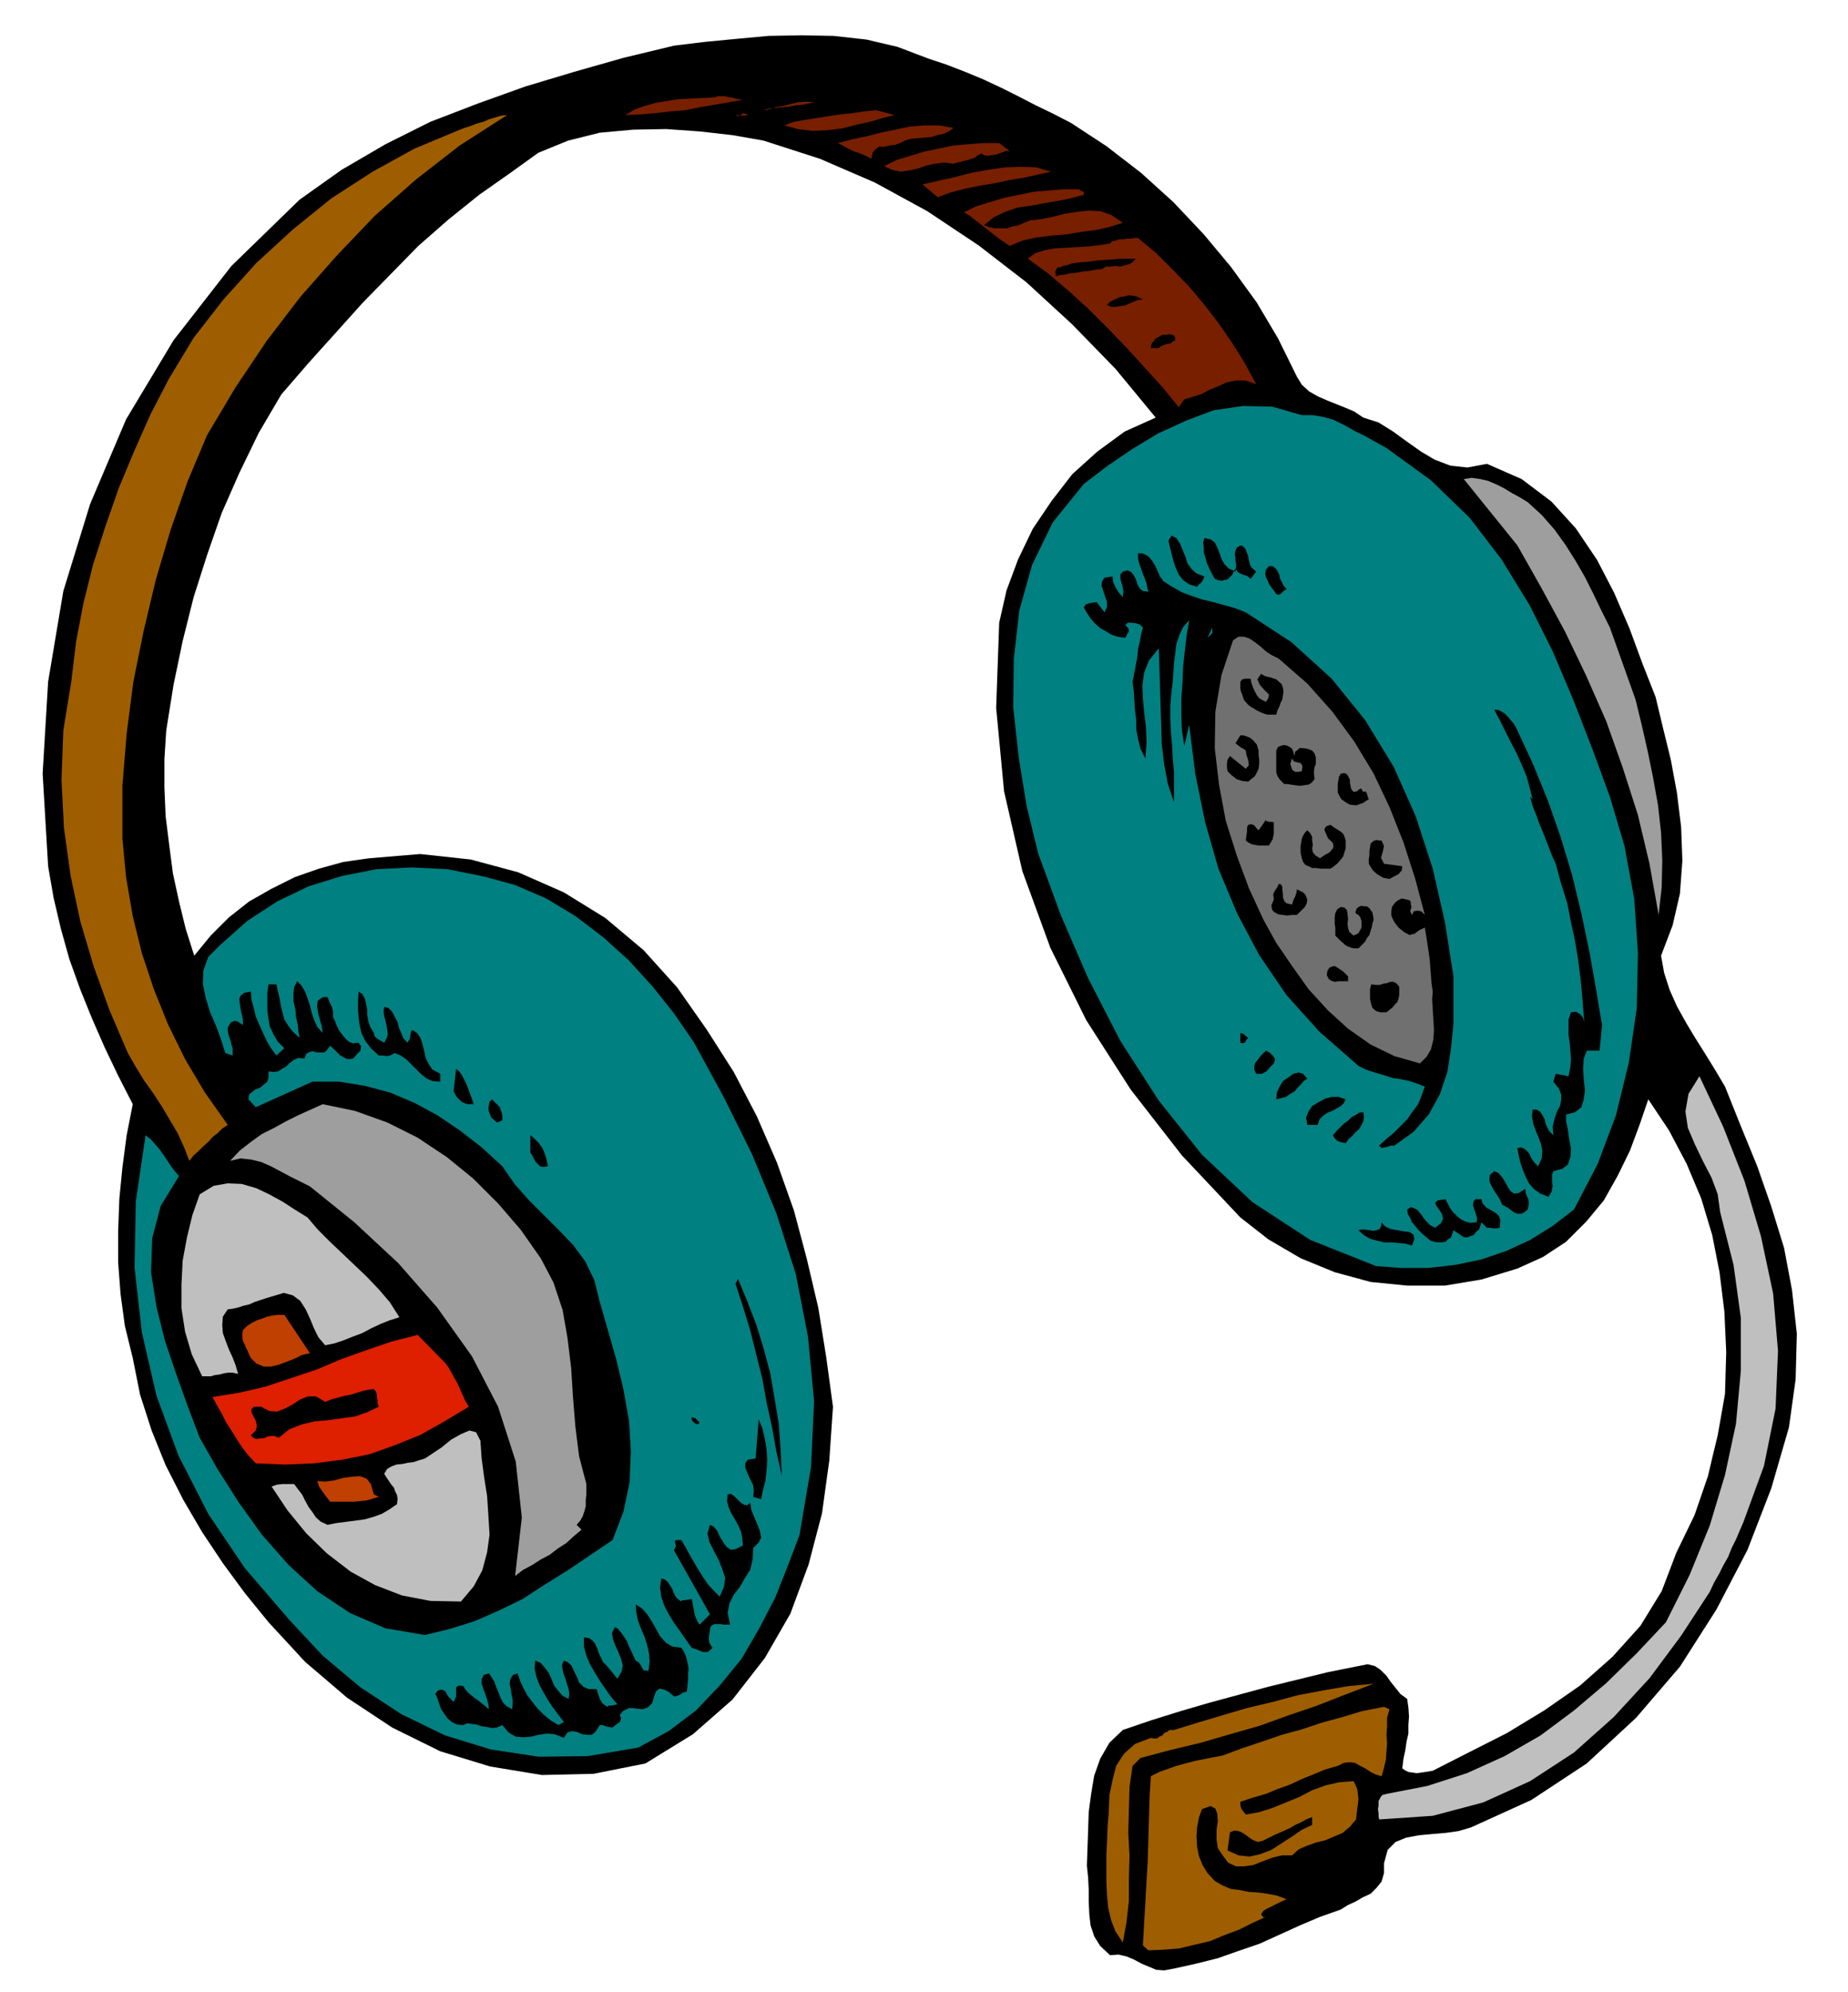 <svg xmlns="http://www.w3.org/2000/svg" fill-rule="evenodd" height="528.634" preserveAspectRatio="none" stroke-linecap="round" viewBox="0 0 3035 3272" width="490.455"><style>.brush1{fill:#000}.pen1{stroke:none}.brush2{fill:#781f00}.brush3{fill:#9e5e00}.brush4{fill:teal}.brush5{fill:#9e9e9e}.brush6{fill:#707070}.brush7{fill:#bfbfbf}.brush8{fill:#bf4000}</style><path class="pen1 brush1" d="m1524 96 30 10 31 12 29 12 30 14 28 14 29 15 29 14 29 15 58 38 57 44 53 48 50 53 45 54 42 58 35 59 31 63 8 13 12 11 14 8 16 7 15 6 15 6 14 6 15 10 25 8 24 15 22 16 24 17 22 13 26 10 28 3 32-6 57 25 49 37 40 44 35 52 28 54 25 58 21 57 22 56 12 50 13 53 10 54 7 57 2 55-4 54-12 52-19 50 5 28 9 28 12 27 15 27 15 25 17 27 16 26 16 27 26 65 27 66 23 66 21 68 13 69 8 72-2 75-11 79-29 100-39 101-51 98-60 94-72 84-81 75-91 60-99 45-20 6-21 3-23 2-22 2-21 4-17 7-13 13-6 22v16l-4 14-8 10-10 10-13 6-12 7-13 6-11 7-34 12-33 14-33 15-33 15-35 12-34 12-36 9-36 8-16 3-13-1-12-5-12-5-13-7-12-5-13-3-14 1-16-15-10-16-6-18-2-18-1-21v-20l-1-20-2-19 1-29 1-29 1-30 4-30 5-30 10-28 15-26 22-21 47-16 48-15 48-14 48-13 48-13 49-12 49-12 50-10 15-3 12 3 9 6 10 10 7 10 8 10 8 10 11 8 2 14 1 15-1 14v14l-3 13-2 14-3 14-2 16 4 3 6 3 7 1 7 1 7-1 7-1 6-1 6-1 59-30 63-32 61-37 59-41 53-47 46-51 35-57 24-63 15-31 15-31 11-32 11-32 8-34 8-33 6-34 6-34 2-69-3-66-8-65-12-61-18-60-24-57-29-55-34-51-14 41-16 43-20 41-23 41-29 35-33 33-38 25-42 19-59 18-60 10h-62l-60-6-59-16-56-23-53-31-46-36-96-102-84-108-73-114-59-119-46-126-30-131-13-137 5-140 12-53 19-51 24-50 31-46 34-44 41-37 45-33 51-23-66-80-71-73-75-69-79-61-84-56-86-47-90-39-93-30-51-9-53-6-56-4-54 1-55 5-52 13-49 20-43 31-54 38-51 41-49 43-45 46-46 47-44 49-45 50-45 52-37 63-32 66-29 66-24 69-22 69-18 72-15 72-12 75-3 47v47l2 47 6 48 6 46 10 46 11 45 14 44 27-33 30-30 33-26 37-21 38-19 40-14 40-11 42-6 84-7 83 9 78 21 75 33 68 42 63 53 55 61 49 70 44 69 38 73 33 76 28 79 21 79 19 81 13 81 11 81-6 88-12 87-22 84-30 81-42 73-53 68-65 57-78 48-85 17-85 2-85-14-82-25-79-39-74-49-69-59-60-65-39-48-36-49-34-51-31-53-29-57-23-57-19-59-12-60-13-53-7-52-4-52v-52l2-53 5-51 7-53 10-51-24-47-22-46-21-48-19-47-18-50-14-50-12-51-9-52-9-152 9-151 25-149 44-143 59-139 78-130 95-122 112-109 69-49 72-42 74-37 78-30 78-28 80-24 81-23 83-20 49-6 52-5 54-5 54-1 53 1 54 6 51 12 50 19z"/><path class="pen1 brush2" d="m1220 164-23 4-23 4-24 4-24 5-25 2-25 3-25 2-24 1 15-9 17-6 18-5 18-3 18-3 20-1 20-1 21-1 5-2h12l6 2h5l6 2 6 1 6 1zm118 4-10 2-10 2-11 1-10 2-11 1-11 1-11 1-10 3h4l7-2 9-3 12-2 12-3 13-3 13-1 14 1zm131 21-20 5-20 6-23 5-23 6-25 3-24 1-24-3-22-6 16-6 18-3 18-3 20-3 19-3 20-2 20-3 20-2 30 8z"/><path class="pen1 brush3" d="m833 189-78 50-72 56-68 60-62 65-60 68-55 72-51 76-47 79-32 76-28 80-24 81-20 84-17 84-11 85-7 86v86l6 64 11 64 15 61 20 60 23 57 28 57 32 54 38 54-9 6-7 7-9 7-7 8-8 7-8 8-8 7-7 9-9-23-10-22-13-22-13-22-15-23-15-21-14-23-12-21-30-70-26-72-22-74-16-75-11-79-4-79 3-81 13-80 8-66 12-63 16-64 20-62 22-63 25-60 27-61 30-58 41-68 49-63 54-60 60-55 63-51 68-44 69-38 72-30 10-4 10-3 10-4 11-3 9-4 10-3 10-3 10-1z"/><path class="pen1 brush2" d="m1229 189-7 1h-6l-5-1h-3l4 2 4-2 5-3 8 3zm337 21-8 6-9 4-10 2-9 3-11 1-11 1-12 1-10 3-8 4-8 3-9 1-8 2h-9l-6 4-5 6-2 10-7-4-7-3-7-3-7-2-8-4-6-3-7-4-6-3 23-6 24-5 23-6 24-5 24-5 24-2h24l24 4zm92 38h-6l-5 2-6 2-6 2-7 1-6 1-6-1-4-3-6 3-5 4-6 2-5 2-6 1-6 2-6 1-6 2-16-2-15 2-14 3-14 5-14 3-14 2-14-3-13-6 20-10 23-7 23-7 24-5 24-5 24-2 25-2h26l17 13zm68 34-22 5-23 5-24 4-23 5-25 4-24 5-23 6-22 8-25-21 26-6 27-6 27-7 28-5 27-4 27-1 25 1 24 7zm54 33v5l-22 6-21 4-23 4-21 4-22 3-20 7-19 9-16 13 8 3 9 2h21l9-3 10-2 9-4 10-4 18-2 20-4 19-5 20-3 19-2 19 1 18 6 19 13-22 7-23 5-24 3-23 4-25 2-24 3-23 5-22 9-10-7-9-6-10-8-9-7-10-8-9-7-9-7-9-5 20-10 23-7 23-7 25-5 24-5 25-2 24-2h25l4 3 4 1zm89 76 30 25 28 28 27 28 25 30 23 30 22 32 20 32 19 35-18-6h-15l-15 3-13 6-15 6-13 7-15 5-14 4-9 13-27-33-29-32-30-33-31-32-33-33-32-29-33-28-33-24 12-9 16-5 16-3 18-1 18-1 18-1 18-2 19-3 4-4 6-1 6-2h6l6-1h6l6-1h6z"/><path class="pen1 brush1" d="m1865 425-5 6-6 3-7 2-7 2-8-1-8 1h-8l-6 4-11 1-10 2-11 1-9 2-11 1-9 2-9 1-6 2-1-8 2-4 2-3h5l3-2 5-1 5-1 4-2 14-2 14-1 14-2 14-1 13-1 13-1h24zm12 67-9 1-7 3-7 3-7 3-8 1-7 1h-7l-7-3 6-6 7-3 8-4 8-1 7-2 8 1 7 2 8 4zm51 59 2 4v4l-4 2-3 3-6 1-6 2-5 2-3 3h-13l1-7 4-5 3-4 6-3 5-3h6l6-1 7 2z"/><path class="pen1 brush4" d="m2277 736 73 53 64 62 52 68 46 75 38 76 34 80 31 80 29 79 24 81 16 87 6 89-2 91-13 89-21 86-30 80-39 75-35 27-37 23-39 18-41 14-43 9-44 5h-44l-42-3-108-43-95-62-83-78-71-89-63-98-53-103-45-104-37-101-19-78-13-80-9-82 1-80 9-79 21-75 34-70 51-63 38-29 41-28 43-26 46-21 45-17 48-7 48 1 49 14h18l18 3 17 5 18 9 16 9 18 9 16 9 18 10z"/><path class="pen1 brush5" d="m2686 1149 10 41 10 44 9 44 8 45 5 45 2 45-1 45-5 45-15-84-19-80-25-78-27-76-33-75-35-73-39-72-39-69-88-109 13-2 14 2 13 3 14 6 12 6 13 8 13 7 13 8 23 21 21 24 18 25 17 27 15 26 14 28 13 27 14 28 42 118z"/><path class="pen1 brush1" d="m1978 947-2 5-3 5-4 3-3 4-13-4-10-7-7-9-5-11-4-12-3-12-3-12-2-9 5-8 8 4 6 9 4 10 5 12 3 10 7 10 8 7 13 5zm51-8 1-7v-6l-1-5v-5l-1-6 1-5 2-5 6-4 4 1 4 4 2 5 3 8 1 6 2 8 3 5 7 6-9 12-6-5-7-2-8-4-4-6-3 5-2 5-4 4-4 4-5 1-5 1-6-1-5-2-5-9-4-8-4-9-2-8-3-9v-8l-1-9 2-7 10 2 7 5 4 8 4 10 3 9 5 9 7 7 11 5z"/><path class="pen1 brush1" d="m1911 955 14 9 16 9 16 6 18 6 17 4 18 5 18 5 18 7 75 49 66 60 55 68 47 77 36 81 28 86 20 88 14 89v78l-4 40-6 39-12 36-18 33-25 29-32 23h-6l-5 2-5 1-5 1-4-4 12-11 12-10 11-11 11-11 9-13 9-12 6-15 5-14-13-5-12-4-14-3-14-2-15-5-14-4-15-5-12-6-64-56-54-60-45-66-36-68-31-74-22-77-16-79-10-80-8 34-4-25-1-26v-26l2-26 1-27 3-27 3-26 4-23-10 11-6 13-5 15-2 16-2 15-1 16-1 15-2 16-2 23v22l1 22 2 22 1 21 2 23v49l-10-30-6-32-4-33-1-32-1-33-1-33-1-31-1-29-16 20-8 20-3 21 1 23 2 21 3 24 1 25-2 27-8-16-4-16-3-16v-15l-2-16-1-16-1-16-2-15 2-10 2-10 2-11 2-11 1-12 3-12 2-12 3-11-5-5-6-2-8-1h-6l-4 4 5 5 1 5-3 5-3 6-12-2-10-3-10-6-9-5-9-8-7-8-6-9-5-9 3-5 6-2 6-1 6-1 13 17 4-9v-8l-3-9-3-9-3-9 1-7 4-6 13-2 1 9 4 9 5 8 7 8 1-10-2-10-2-6-1-5v-6l4-5 8-2 6 3 4 5 4 8 2 7 4 7 5 4 9 1-2-7-1-7-3-8-3-7-3-9-3-8-2-9v-8h7l7 3 5 4 6 8 4 7 4 9 3 7 6 8zm202 13-5 3-4 4-4 2-4-1-4-6-4-5-4-6-2-5-3-6-1-6 1-6 5-6h6l5 4 3 4 3 6 1 6 3 6 3 6 5 6z"/><path class="pen1 brush4" d="m1983 1048 8-17v9l-8 8z"/><path class="pen1 brush6" d="m2340 1503-6-6-6-1-6 1-3 6-3-6 2-7-1-4v-4l-2-3-4-1-9-2-6 3-5 4-5 7-1 7v7l2 5 3 6 7 9 10 8 8 4 8-2 8-6 9-4 2 12 2 13 2 13 2 14 1 13 1 13 1 13 2 14-1 13 1 16 1 17 1 17-1 16-4 16-7 12-11 11-42-12-39-19-37-26-33-30-32-35-27-38-26-38-21-38-24-52-20-54-18-57-11-59-7-60 1-60 10-60 19-57 9-6h9l9 3 9 6 9 7 9 8 9 6 12 6 47 41 41 46 36 49 32 53 26 55 23 58 19 59 16 60z"/><path class="pen1 brush1" d="m2105 1124 2 6 1 6-1 6-1 7-3 6-2 6-3 6-2 7h-15l-6-2-5-2-6-3-5-3-5-3-4-3-7-8-3-9-2-5-1-5v-11l3-4 5-1h9l1 6 2 6 2 5 3 6 2 4 4 5 5 3 6 3 4-6 1-6-8-8-7-8-4-9 6-9 7 4 9 2 9 3 9 8zm387 76 26 56 24 59 21 60 19 63 15 62 13 62 11 62 10 60-4 42h-21l-5 13-1 17 1 17 2 18-2 15-4 13-10 8-15 4v11l3 14 2 15 3 16-1 14-4 12-9 7-15 4-2 6v12l1 6-2 10-5 8-13-5-10-7-9-10-5-10-5-12-4-12-3-13-2-11 6-1 5 2 4 3 5 6 2 5 3 5 4 5 5 5 6-13 1-12-2-11-4-11-5-12-4-11-2-12 1-11h7l6 4 3 5 4 7 1 6 3 7 3 6 7 7-1-15 3-12 4-12 5-9 2-10v-9l-4-10-9-11 4-13 21 4 3-15 1-13-1-14-1-12-2-14v-25l4-12 8-1 7 4 5 6 2 8-3-37-3-33-4-32-5-31-7-32-6-31-10-32-9-33-6-13-5-13-5-13-5-13-6-14-5-14-6-15-4-15 4 4-5-20-5-18-8-19-8-18-10-19-9-18-9-18-9-17h6l6 3 5 3 6 6 4 5 5 6 3 5 3 6zm-425 33v7l1 8v7l-1 8-3 6-3 6-5 4-6 5-10-1-9-3-9-7-6-6-1-7v-6l1-6 4-6 26 21 5-6-1-8-3-9-1-7-4-3-4-2-4-3-5-4 8-13h5l6 2 5 2 5 4 6 7 3 10zm59 9 1-7 4-3 3-3h5l8 1 8 3 4 5 2 6v11l-2 5-1 6v6l1 8-5 6-5 3-7 1-7 1-8-1-7-1-6-1h-5l-7-7-4-6-2-6v-36l3-6 5-2 5-1 5 1 4 2 4 3 2 5 2 7z"/><path class="pen1 brush6" d="m2138 1267-6 1h-5l-3-2-2-2-3-9 3-9 3 5 8 2h2l3 3 1 4-1 7z"/><path class="pen1 brush1" d="m2223 1301 5-1 4-3 3-2 4 6 4-1 2 4 1 4 2 5-5 3-4 3-6 2-5 2-11-1-7-4-7-5-3-5-3-6v-14l1-6 1-6 3-5 6-1 4 2 2 3 3 6v5l1 5 1 5 4 5zm-131 50v19l-2 9-6 10h-17l-6-1-5-1-6-3-4-3 1-8 1-7v-7l2-4 5-1 5 2 3 4 4 4 12-17 1 2 4 1h4l4 1zm118 30v13l-2 6-2 7-4 5-5 6-6 5-6 4h-16l-8-1h-6l-6-3-5-2-4-5-2-6-2-9v-12l1-5 1-6 2-5 3-5 4-4 5 5 3 6v6l1 7-1 6 1 6 4 5 8 5 7-5 9-5 2-3 3-3 1-4-1-5-8-8-4-9-2-5 1-3 3-3 6-2 7 5 8 5 3 2 3 3 2 4 2 7zm59 0 4 9-2 9-3 10 5 10 30 4-1 7-5 6-8 4-7 4-10-2-9-5-5-4-4-4-3-5-3-5v-8l1-6v-7l1-6 1-6 4-4 5-2 9 1z"/><path class="pen1 brush4" d="m1140 1713 49 90 46 93 40 97 32 100 20 103 10 106-5 108-19 112-19 50-21 53-26 50-29 50-36 44-39 41-45 34-50 27-83 14-80 1-79-12-75-23-72-35-67-44-62-52-55-59-73-85-60-89-49-96-36-98-24-104-12-106 2-109 16-109 8 6 8 9 7 8 7 10 6 9 6 9 6 8 7 8-30 49-14 53-2 56 9 57 14 56 19 56 19 53 19 50 29 51 35 55 38 53 44 50 47 43 54 36 58 25 65 11 41-10 41-13 39-17 39-19 37-24 37-23 37-25 37-25 18-47 10-48 2-51-3-50-9-51-12-50-14-49-13-45-9-36-15-31-20-27-23-24-25-25-25-25-23-26-20-29-35-32-35-27-37-25-37-20-40-17-41-11-43-7h-44l-93 42-12-13 1-8 5-4 5-4 8-3 6-5 6-5 2-7v-10l8 1 8-1 6-4 7-4 6-6 7-5 7-3 10 1 3-8 6-3 5-1 7 2h12l4-4 5-7 8 7 9 9 4 2 5 3 5 1 7-1 6-7 6-6 1-7-4-6-9 1-6-2-6-5-5-6-6-8-4-8-3-8-3-6v-9l-2-8-4-8-3-8h-7l-5 3-4 3-1 6v5l1 6 1 6 2 6 1 5 2 6 1 6 1 7-9-10-5-11-4-12-3-12-4-12-4-11-6-10-7-7-5 10-1 11v12l3 13 1 12 3 13 1 11 2 11-11-10-7-9-7-11-3-11-3-13-2-12-3-12-2-10h-13l-2 13v29l2 15 2 12 6 13 7 12 11 11-13 12-9-12-7-12-6-13-6-13-6-14-3-13-4-14-1-14-11 2-6 5-2 5 1 9 1 7 2 9 2 9v9l-9-6-5-1-6 3-5 8v5l1 6 2 6 2 6 1 5 2 6v12l-12-4-7-22-8-22-10-23-7-23-5-24 1-22 8-22 19-19 45-40 49-32 52-25 55-17 56-11 58-3 59 3 60 12 51 14 51 22 48 29 46 35 42 38 39 43 35 44 33 48z"/><path class="pen1 brush1" d="m2122 1486 2-7 3-6 2-6 1-6 4 2 6 3 4 4 3 8-1 6-3 6-6 6-7 7h-8l-8 1-8-1-7-1-7-4-3-4-1-7 4-9-1-9 3-6 4-6 2-5 4 1 2 4v5l1 7v5l2 6 4 4 9 2zm101 51 8-4 5-9v-11l-2-6-3-4-4-2-1-3 2-5 3-3 5-2 5 1h4l4 3 2 3 3 4 1 5 1 7-2 6-1 6-2 6-2 7-4 5-3 6-5 5-6 6h-7l-5-1-5-2-4-2-9-8-8-8v-13l-1-6v-12l1-6 3-6 6-4 6 1 4 4 1 6 1 9-1 7 1 8 2 6 7 6zm-9 67v8h-16l-6 1-6-2-4-3-3-6 1-7 3-5 4-2 5-1 5 3 9 6 8 8zm84 17v13l-1 6-2 6-4 4-4 5-5 4-5 4h-10l-7-2-6-5-2-6-2-9v-16l2-8 7 1h7l6-2 6-1 5-2h5l5 2 5 6zm-1684 76 1 5 4 4 5 3 7 4 4-7 2-7-1-7-1-7-2-8-2-8-1-8 1-7 7 2 6 6 4 8 5 9 2 9 4 9 3 8 7 8 4-6 1-6 1-6 2-3 8 5 6 9 3 10 3 12 2 10 5 10 6 9 13 7v13l-13-1-9-4-9-7-7-7-9-9-8-8-10-7-10-4-7 4-6 1-7-1h-6l-13-12-9-12-6-12-3-12-2-14-1-13v-15l1-15 6 4 4 7 2 8 2 10v9l2 11 3 9 6 10zm1436 8-3 3-2 4-4 2-4-1v-16l4 1 4 3 2 2 3 2zm42 42-6 6-6 7-4 2-3 2h-10l-3-7v-5l1-5 3-4 7-9 8-8 6 3 6 6 3 5-2 7zm-1314 67h-10l-6-2-4-2-8-8-5-9 4-37 5 4 5 7 3 6 4 8 3 8 3 8 3 8 3 9zm1369-42-6 4-5 6-5 5-5 6-7 4-7 5-8 2-8 2 1-11 4-9 6-10 9-6 8-6 9-2 7 2 7 8z"/><path class="pen1 brush7" d="m2863 2501-6 14-6 14-7 14-6 15-8 14-7 14-8 14-7 15-47 72-52 70-59 64-65 58-72 47-77 35-83 22-88 6-1-5v-5l-1-7 1-6v-7l3-6 3-4 7-2 67-13 65-21 62-28 59-34 55-41 53-45 50-49 48-51 39-78 33-81 25-83 18-84 8-87v-87l-12-87-22-87-4-29-10-27-14-27-13-27-12-28-4-27 5-29 18-29 39 83 35 89 27 91 20 94 8 94-4 95-19 94-34 93z"/><path class="pen1 brush1" d="m2210 1806-3 6-5 5-7 4-7 4-8 3-7 5-6 6-3 9h-17l-2-12 4-10 6-9 10-6 11-6 11-3h11l12 4zm-1385 34-3 2-6 2-9-8-4-10-1-5 1-5 1-6 4-4 6 6 7 7 1 4 2 5 1 5v7z"/><path class="pen1 brush5" d="m888 2067 21 40 15 45 8 46 6 49 3 48 4 49 6 48 12 46v17l-1 9v10l-2 8-3 9-4 7-6 7 8 8-13 11-12 11-14 9-13 10-15 8-14 9-15 8-13 10 11-96-10-92-29-90-43-83-57-80-64-73-72-67-73-59-18-9-16-8-15-8-15-8-16-7-16-4-18-2-17 4 16-17 18-14 18-13 20-10 20-11 20-10 20-9 20-9 53 11 53 19 50 25 48 32 43 35 41 41 37 43 33 47z"/><path class="pen1 brush1" d="m2239 1827 1 8-1 7-3 6-4 7-6 5-5 6-6 5-5 7-9-2-5-2-4-4-3-5 6-7 6-6 6-6 7-5 6-6 6-3 6-4 7-1zm-1339 89-8 1-5-1-4-4-3-3-3-5-2-4-2-4-2-2v-29l4 3 5 5 5 5 5 7 3 6 3 8 2 8 2 9zm1605 37 1 8 4 9 1 7-2 10-6 5-5 2h-6l-5-2-11-8-9-5-3-7-4-7-5-7-4-7-4-8-1-6 1-7 7-6 7 3 6 7 5 8 5 9 4 6 6 4 7-1 11-7z"/><path class="pen1 brush7" d="m656 2164-16 5-15 6-15 7-15 8-16 6-15 6-15 5-15 3-11-13-7-14-7-17-7-15-9-14-12-9-15-4-20 6-10 3-9 3-9 3-9 4-9 2-9 3-9 2-8 1-8 12-1 14 1 13 5 14 5 13 6 13 5 13 4 14-9-2h-7l-7 1-7 2-8 1-7 2h-14l-17-36-11-37-6-39v-38l2-40 7-38 9-37 12-34 23-14 23-4 23 1 24 7 21 10 22 12 20 13 21 13 17 20 20 20 20 19 21 20 19 18 20 21 18 21 16 25z"/><path class="pen1 brush1" d="m2425 2008 1-5-1-5-2-6-2-6-2-7 1-5 3-4h10l2 7 5 6 5 3 7 4 5 3 5 5 2 7-1 12-5 1h-5l-6-1h-5l-9-9-2 6-2 6-5 4-4 5-6 2-5 2-6-1-4-3-12-8-2 6-2 6-5 3-4 4-7 1h-6l-6-1-6-2-7-6-6-5-6-6-5-6-6-7-3-7-4-7-1-7 6-4 6 2 5 3 6 7 4 6 5 6 6 6 8 4 10-8 3-7-2-8-4-6-5-7-2-5 4-4 13-2 3 6 4 8 5 7 7 7 6 5 8 4 8 2 10-1zm-106 38-12-3-11-1-12-1h-11l-12-3-11-3-10-6-9-8 5-1h6l7 1 7 1 5-1 5-2 2-4 1-7 6 7 9 4 11 2 11 2 9 1 6 4 2 7-4 11zm-1035 379-9-41-7-39-9-41-7-39-10-40-10-40-12-39-12-37 4-8 15 36 15 39 12 39 11 41 7 41 7 42 3 43 2 43z"/><path class="pen1 brush8" d="m509 2223-13 3-12 6-13 5-13 5-13 3h-12l-12-5-9-9-3-6-2-5-3-6-2-5-3-6-1-6v-6l1-6 7-7 8-5 8-4 9-3 8-3 9-2 9-1h10l42 63z"/><path class="pen1" style="fill:#de1f00" d="m732 2240 5 7 5 9 5 9 5 9 4 9 4 9 4 9 6 10-40 24-39 22-42 17-42 15-45 9-46 6-48 2-48-2-13-14-10-13-9-14-8-13-9-14-7-14-8-14-7-13 44-7 43-10 42-14 42-14 40-17 42-15 41-14 43-11 46 47z"/><path class="pen1 brush1" d="m622 2311-19 9-20 7-22 3-21 3-23 2-21 5-21 8-17 14-7-3h-6l-6 1-6 3h-6l-6 1-5-2-4-4 8-8 2-7-2-9-3-6-4-8v-5l4-4h12l13 7 13 1 13-5 13-7 12-8 13-5h13l15 9 10-4 11-3 11-3 11-2 9-3 10-3 9-2 9-1 4 5 1 6v3l1 4v5l2 6zm527 26-3 3-5-2-5-5v-5l6 2 7 7zm101 126-13-4-5 10 2 12 5 12 5 12 4 10 2 11-4 8-9 9-1 19-4 17-9 14-8 14-10 13-7 14-3 16 4 19h-10l-6-1h-9l-3 1-4 3-1 6-1 6-1 8 1 7 5 8-4 4-4 3h-8l-9-4-9-3-10-14-9-13-10-14-8-13-8-15-5-15-2-15 2-15 6 2 5 4 3 5 4 6 2 6 3 6 3 4 7 5 1-2h4l5-1 7-1 1 4 1 6 1 5 1 6 1 5 2 5 2 5 4 6 17-17-59-105 3-7-1-5-1-3 1-1 3-1h7l7 12 7 13 7 12 7 12 7 11 8 12 9 10 11 11 7-16 2-15-5-15-6-15-8-15-7-14-3-14 4-14 6 3 6 7 4 9 6 10 5 7 7 5 8-1 12-6-1-13-2-10-5-11-5-9-6-10-4-9-3-11 1-11 5-1 6 4 5 5 6 6 5 3 5 1 5-4 5-10 1-10-1-9-5-10-4-9-4-10v-7l4-6 13-2 5-64 6 14 4 17 3 18 1 18-1 17-2 17-4 15-3 15z"/><path class="pen1 brush7" d="m791 2396 4 30 5 32 2 31 2 32-4 29-8 30-14 26-21 25-50-1-47-9-44-17-40-22-39-30-34-33-31-38-26-39 9-3 9-1h19l6 8 7 9 5 10 6 11 6 8 6 9 8 7 11 5 15-3 16-2 15-2 15-2 14-4 14-5 12-7 13-9 1-9-1-6-3-6-2-6-5-6-4-6-4-6-3-5 5-8 7-4 8-3 10-1 9-2 9-1 9-3 10-3 12-8 15-10 16-13 16-9 14-6 11 3 7 14 2 29z"/><path class="pen1 brush8" d="m614 2455 8 4-10 3-10 3-10 1-10 1h-40l-6-8-6-8-6-9-3-9 13 1 15-2 14-4 15-2 13-1 11 4 7 9 5 17z"/><path class="pen1 brush1" d="m1119 2707 4 6 4 9 2 9 2 10-1 9v10l-1 9-1 10-7 2-4 3-5 2-5 1-8-7-7-4-9-2-6 5-3 9-3 10-3 3-3 3-4 2-5 2-9-1-9-1h-5l-4 2-6 3-5 6 2 6-2 6-6 4-6 5-7-1-4-1-5-2h-5l-7 11-6 5h-8l-8-1-9-4-8-1-7 2-6 9-15-6-13-1-14 2-12 3-13 1-12-1-12-7-10-12-9 4-8 1-9-2-8-1-9-3-8-1-7-1-6 3-11-1-8-4-7-6-5-7-6-9-3-9-3-9-3-6 3-5 5-2h4l5 3 1 3 3 5 4 4 5 5 4-9v-14l1-2 4-2 7 1 3 5 5 6 5 4 6 5 6 4 6 5 5 4 6 5-1-8-2-8-3-9-3-8-3-9v-7l3-7 9-3 4 6 5 8 3 9 4 9 3 8 4 8 6 6 9 5 1-8v-8l-2-9-1-8-2-9 1-7 4-7 8-3 4 12 6 13 6 11 9 12 8 10 10 10 11 9 13 8 9-5-9-12-9-12-8-12-7-12-7-13-5-13-3-14 1-13 9 4 7 8 6 8 5 11 4 10 7 9 7 8 10 5 1-9-1-7-3-9-2-7-3-8-2-8-1-8 3-7 7 3 6 6 4 9 5 10 3 8 7 7 9 4h13l2 7 3 9 4 7 8 6 3-2h5l4-1 5-1-11-13-9-13-9-13-8-13-8-14-6-14-4-15v-15l8 1 6 4 4 5 4 8 2 7 4 8 3 7 7 7 17 21 7-12 2-10-3-11-4-10-5-11-4-10-2-11 5-10 5 3 5 6 5 7 5 8 3 8 4 8 3 7 4 8 6 4 4 7 3 5 8 1 2-15-1-13-3-14-4-13-6-14-5-13-3-14-1-13 10 6 9 10 7 11 8 14 6 11 10 11 10 6 15 2z"/><path class="pen1 brush3" d="m2256 2766-47 18-46 18-47 16-47 17-49 14-48 14-50 12-49 13-13 13-5 35-1 37-1 38 2 38-1 37v37l-4 35-6 33-12-18-7-18-5-21-2-21-1-22v-44l1-20 1-26 2-25 1-27 5-24 6-24 13-20 18-16 26-10 5 1h5l4-3 5-2 3-4 5-2 4-3h7l39-12 40-12 41-12 42-10 41-11 42-8 41-7 42-4z"/><path class="pen1 brush3" d="m2282 2808-4 14v14l-1 14 1 14-1 13-1 14-3 13-4 14-10-3-8-4-9-6-8-4-9-5-8-1-10 1-10 5-21 6-19 8-20 8-19 9-20 7-19 8-21 6-21 7v6l2 6 3 4 4 5 22-4 22-7 22-9 22-9 21-11 22-8 22-5 24-2 3 6 3 7 1 8 1 9-1 8-1 8-1 8-1 9-10 12-12 10-14 6-14 6-16 4-14 5-14 6-11 10h-17l-16 4-16 6-15 6-15 2h-13l-13-6-9-12-8-12-2-14v-16l2-14-1-13-3-8-8-4-14 5-5 14-3 16-1 15 1 17 3 15 6 15 8 13 12 13 12 7 14 6 15 2 15 3 15 1 15 2 16 3 16 6-11 5-10 5-6 3-6 3-5 3-4 6 4 5 4-1-22 10-22 11-24 9-24 10-26 6-25 6-26 2-24 1-9-8 2-36 2-34 2-36 2-34 1-35 1-34 1-35 2-34 14-7 14-5 14-5 15-4 15-4 15-3 15-3 16-3 32-12 33-11 32-11 33-9 33-11 33-9 33-10 36-7 9 4z"/><path class="pen1 brush1" d="m2155 2998-17 8-16 11-17 11-17 11-18 7-18 4-18-2-18-8 4-30 8-3 9 2 7 4 8 6 6 4 8 3 8-2 10-5 8-4 9-4 9-4 9-4 8-5 9-4 9-5 10-4v13z"/></svg>
